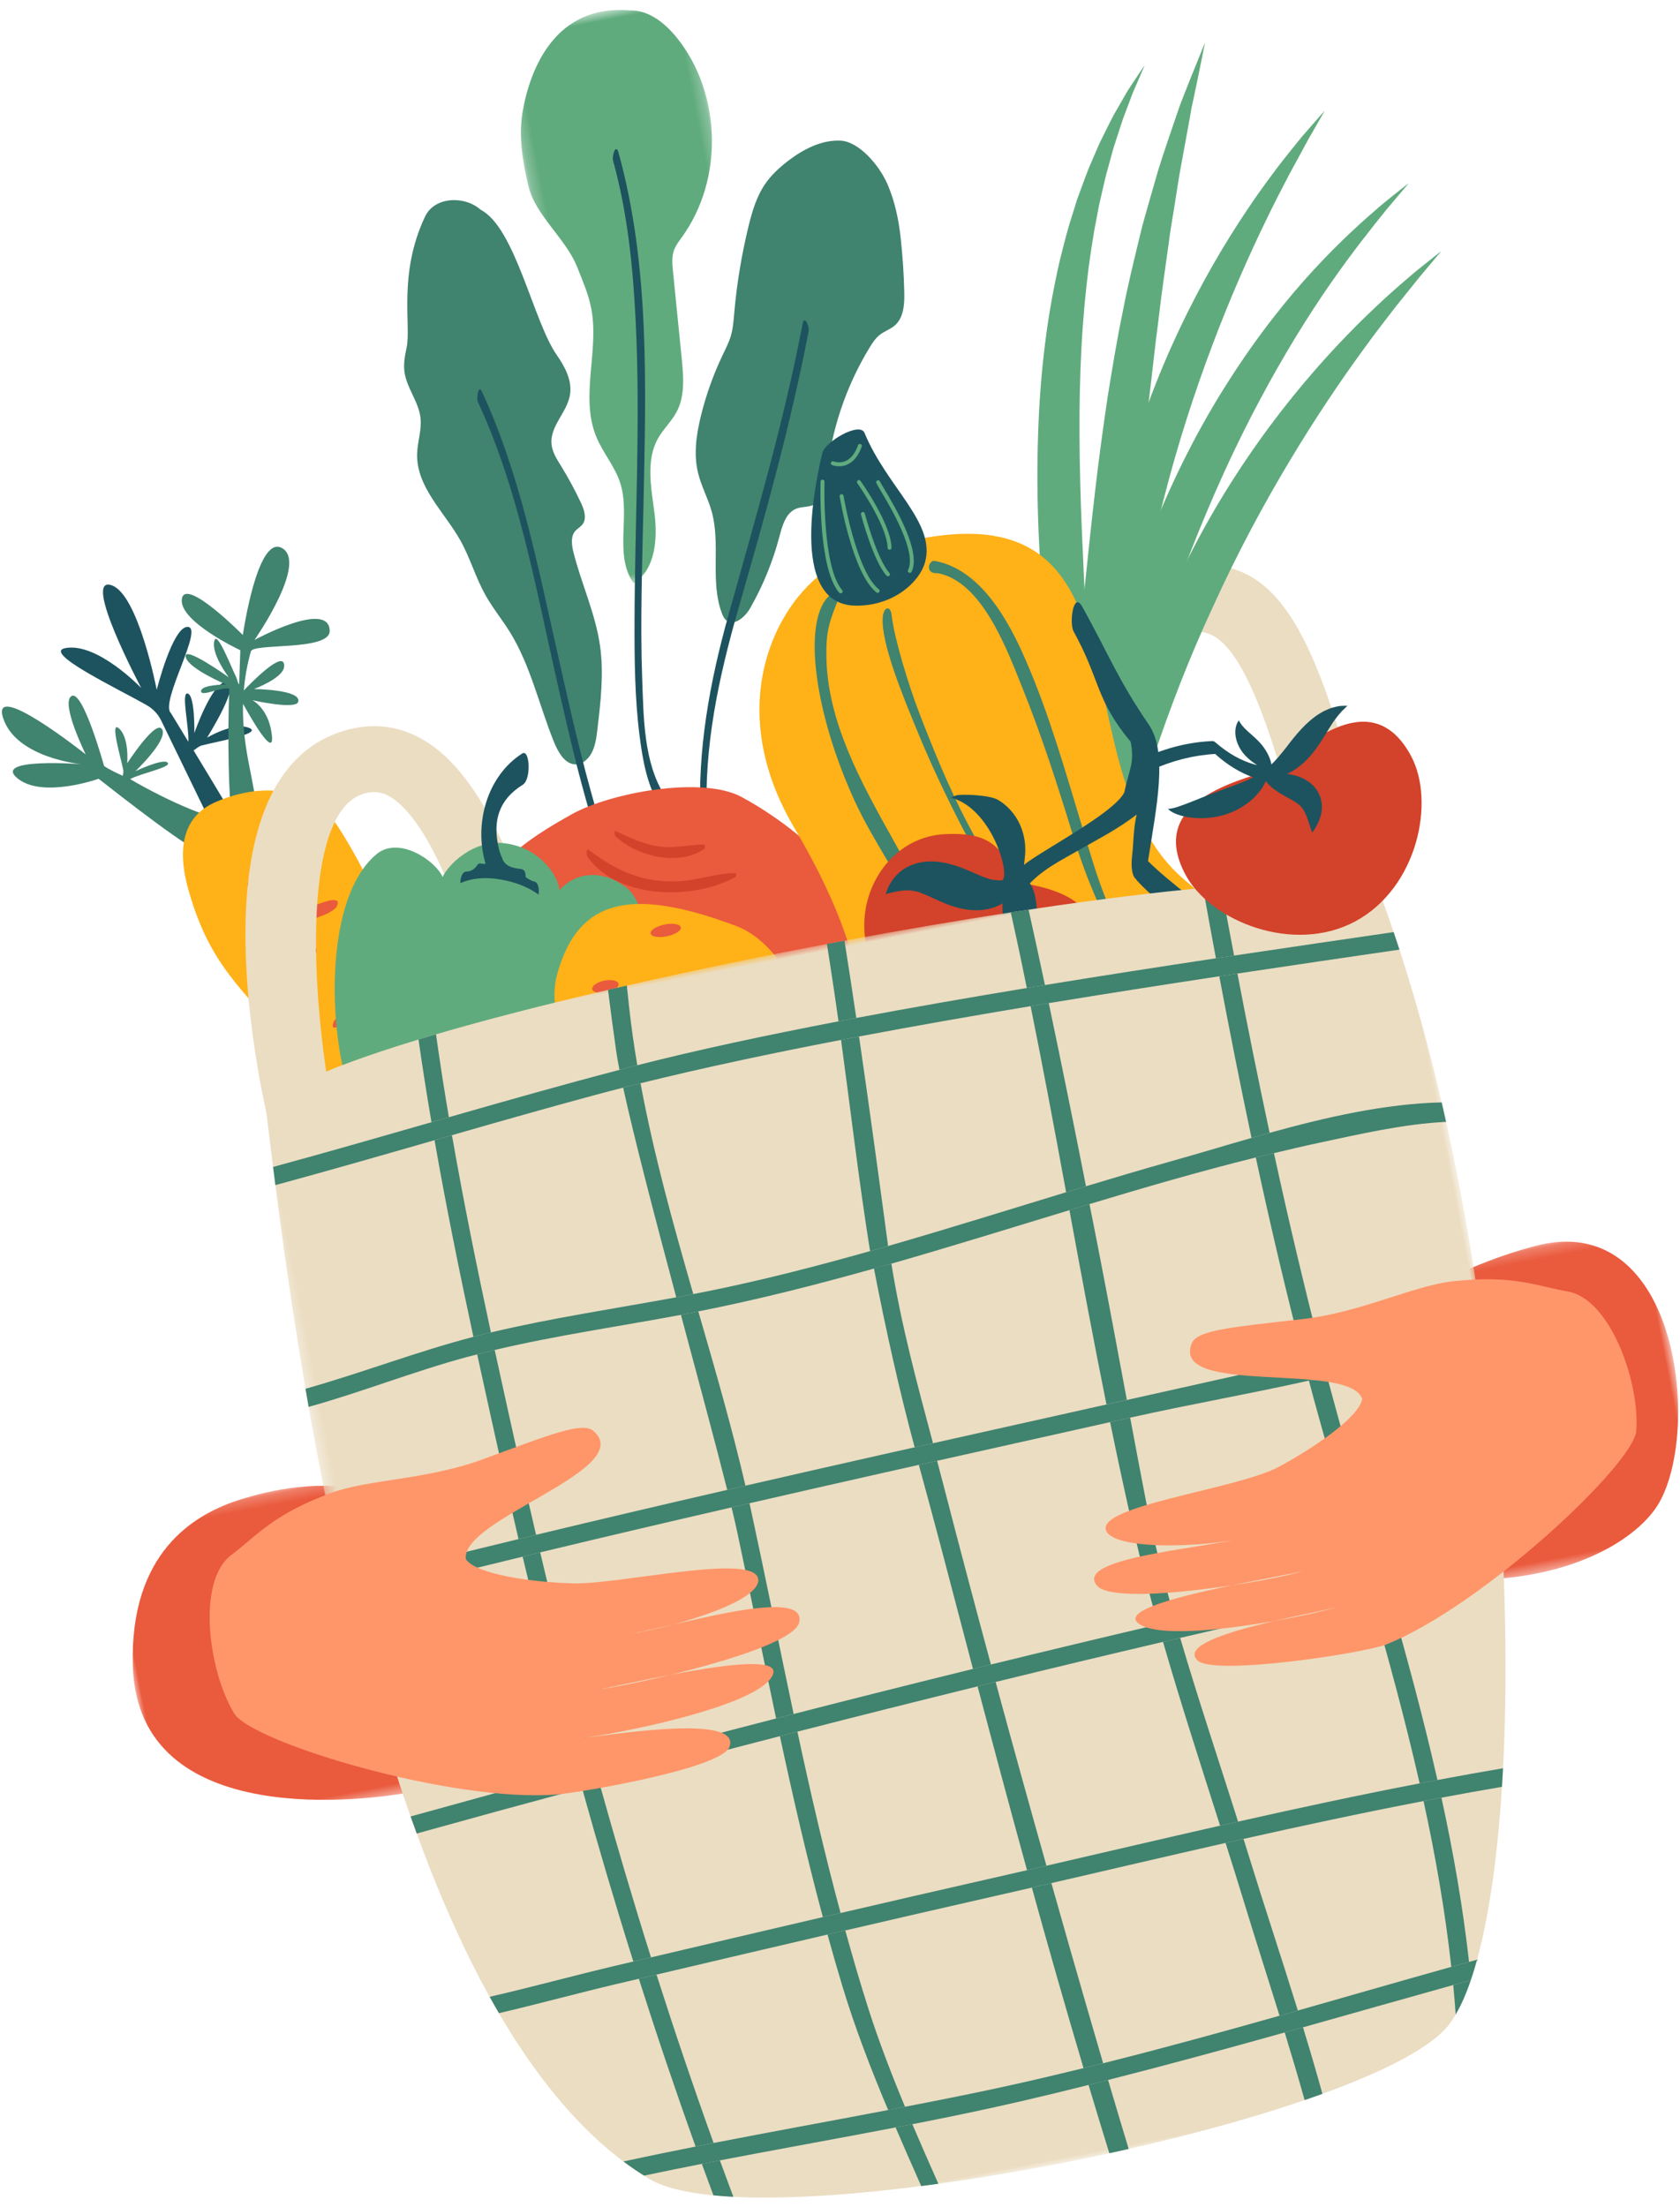<svg xmlns="http://www.w3.org/2000/svg" xmlns:xlink="http://www.w3.org/1999/xlink" width="153" height="201" viewBox="0 0 153 201"><defs><polygon id="vege-vector1-a" points="0 .213 31.666 .213 31.666 29.53 0 29.53"></polygon><polygon id="vege-vector1-c" points=".068 .212 32.236 .212 32.236 29.546 .068 29.546"></polygon><polygon id="vege-vector1-e" points=".239 .676 17.757 .676 17.757 52.339 .239 52.339"></polygon><polygon id="vege-vector1-g" points=".353 .931 107.129 .931 107.129 114 .353 114"></polygon></defs><g fill="none" fill-rule="evenodd" transform="rotate(-11 63.115 84.422)"><g transform="translate(0 127.324)"><mask id="vege-vector1-b" fill="#fff"><use xlink:href="#vege-vector1-a"></use></mask><path fill="#EA5A3D" d="M22.412,29.526 C19.466,29.454 -2.312,28.518 0.201,13.381 C1.887,3.226 8.289,0.977 12.361,0.449 C20.484,-0.606 26.013,2.07 28.501,4.419 C32.138,7.851 35.188,29.84 22.412,29.526" mask="url(#vege-vector1-b)"></path></g><g transform="translate(111 127.324)"><mask id="vege-vector1-d" fill="#fff"><use xlink:href="#vege-vector1-c"></use></mask><path fill="#EA5A3D" d="M22.413,0.216 C19.466,0.288 -1.812,2.219 0.202,16.361 C1.652,26.553 8.29,28.765 12.362,29.293 C20.484,30.348 26.281,27.927 28.502,25.323 C33.522,19.44 35.188,-0.097 22.413,0.216" mask="url(#vege-vector1-d)"></path></g><path fill="#1D535F" d="M21.536,59.954 C21.822,59.839 22.067,59.668 22.373,59.651 C23.945,59.561 27.893,59.639 26.954,58.949 C25.731,58.049 22.961,59.046 22.961,59.046 C22.961,59.046 27.158,54.574 25.642,54.383 C24.33,54.217 21.905,58.415 21.905,58.415 C21.905,58.415 22.616,55.125 22.012,54.776 C21.411,54.429 21.549,57.785 21.219,59.092 C20.807,57.977 20.443,56.996 20.156,56.223 C19.318,55.049 24.734,49.014 23.109,48.802 C21.762,48.625 19.292,53.895 19.292,53.895 C19.292,53.895 19.313,45.073 17.089,43.774 C14.52,42.274 17.939,53.464 17.939,53.464 C17.939,53.464 14.841,48.639 11.882,48.579 C9.613,48.534 15.808,53.093 18.131,55.096 C18.636,55.53 18.993,56.094 19.163,56.737 C20.302,61.021 25.369,80.088 25.583,80.783 C25.839,81.618 28.354,81.634 28.546,80.391 C28.679,79.53 24.263,67.354 21.536,59.954"></path><path fill="#40836F" d="M5.29,59.369 C3.422,57.078 11.273,59.236 11.273,59.236 C11.273,59.236 5.569,57.582 5.072,53.77 C4.576,49.957 11.822,58.433 11.822,58.433 C11.822,58.433 10.438,53.374 11.57,52.972 C12.703,52.57 13.262,59.795 13.262,59.795 C13.549,60.093 14.085,60.512 14.763,60.995 C14.834,60.819 14.912,60.653 14.909,60.457 C14.887,59.157 14.58,55.9 15.213,56.652 C16.04,57.632 15.377,59.951 15.377,59.951 C15.377,59.951 18.852,56.339 19.105,57.583 C19.324,58.661 15.969,60.803 15.969,60.803 C15.969,60.803 18.671,60.105 19,60.593 C19.335,61.09 16.371,61.075 15.369,61.418 C18.154,63.89 22.951,67.322 23.804,66.592 C23.815,64.989 24.784,59.36 25.798,55.061 C25.225,54.712 23.028,55.371 23.245,54.752 C23.434,54.213 25.587,54.625 25.587,54.625 C25.587,54.625 22.532,52.586 22.455,51.494 C22.366,50.233 25.951,54.032 25.951,54.032 C25.951,54.032 24.756,51.629 25.297,50.511 C25.711,49.654 26.288,52.884 26.617,54.153 C26.665,54.341 26.642,54.688 26.757,54.843 L27.454,51.809 L27.449,51.807 C27.348,51.727 22.393,48.102 23.13,46.18 C23.837,44.335 27.944,50.495 27.944,50.495 C27.944,50.495 30.964,41.785 32.934,43.384 C35.091,45.135 28.902,51.136 28.902,51.136 C28.902,51.136 36.243,48.815 35.785,51.613 C35.478,53.487 28.624,51.33 28.367,52.118 C27.783,53.275 27.373,54.39 27.063,55.469 C27.75,54.978 31.483,52.378 31.094,54.01 C30.848,55.049 27.999,55.516 27.999,55.516 C27.999,55.516 32.239,56.375 31.736,57.42 C31.394,58.129 27.665,56.487 27.665,56.487 C27.665,56.487 29.02,57.52 28.793,60.011 C28.597,62.169 27.148,57.835 26.765,56.641 C25.636,61.772 26.91,65.752 25.555,67.358 C23.81,69.426 21.01,69.526 21.01,69.526 C19.989,69.488 13.909,62.387 12.55,60.836 C12.55,60.836 7.158,61.661 5.29,59.369"></path><path fill="#FFB118" d="M33.09,69.192 C37.16,79.366 36.63,88.45 39.694,100.84 C40.135,102.623 40.086,117.209 38.031,114.144 C36.803,112.313 32.468,106.737 31.114,104.865 C28.933,101.848 26.878,91.38 25.078,88.123 C21.703,82.016 19.288,79.542 18.66,72.459 C18.36,69.092 19.017,65.733 22.631,64.946 C26.941,64.01 31.22,65.101 33.09,69.192"></path><path fill="#EA5A3D" d="M28.762 72.587C27.9 72.601 27.068 72.497 26.207 72.647 25.768 72.724 25.346 72.857 24.924 72.994 24.655 73.082 24.37 73.242 24.106 73.091 23.878 72.961 24.207 72.49 24.3 72.38 25.323 71.165 27.884 70.864 29.269 71.542 29.602 71.706 29.04 72.582 28.762 72.587M31.514 76.5C30.809 76.946 29.889 76.989 29.081 77.146 28.697 77.222 28.31 77.309 27.942 77.444 27.609 77.566 27.347 77.825 27.019 77.934 26.542 78.093 26.931 77.257 27.014 77.126 26.803 77.742 26.733 77.885 26.804 77.558 26.832 77.456 26.872 77.358 26.925 77.266 27.033 77.057 27.18 76.868 27.354 76.712 27.715 76.392 28.187 76.185 28.648 76.06 29.126 75.929 29.624 75.889 30.116 75.84 30.584 75.793 31.324 75.603 31.727 75.882 31.908 76.005 31.638 76.421 31.514 76.5M28.786 80.413C28.054 80.889 27.244 81.123 26.436 81.434 26.104 81.562 25.775 81.706 25.462 81.875 25.203 82.016 24.988 82.259 24.686 82.29 24.395 82.321 24.644 81.743 24.681 81.671 25.038 80.969 25.756 80.515 26.48 80.251 27.21 79.986 28.186 79.635 28.962 79.758 29.24 79.801 28.899 80.34 28.786 80.413M33.659 86.339C32.902 86.509 32.131 86.58 31.372 86.745 30.702 86.891 29.98 87.242 29.284 87.173 28.999 87.146 29.36 86.589 29.46 86.518 30.107 86.062 30.813 85.876 31.582 85.723 32.372 85.566 33.185 85.423 33.987 85.545 34.326 85.596 33.867 86.292 33.659 86.339M31.762 91.028C31.979 90.814 32.024 90.779 31.896 90.925 31.867 90.96 31.833 90.987 31.795 91.007 31.666 91.085 31.491 91.111 31.348 91.163 31.006 91.29 30.659 91.415 30.333 91.581 30.033 91.734 29.744 91.915 29.464 92.102 29.281 92.224 29.068 92.463 28.833 92.394 28.722 92.362 28.807 92.109 28.829 92.053 29.304 90.891 30.83 90.222 32.02 90.272 32.326 90.284 31.929 90.977 31.762 91.028M35.008 95.086C34.032 95.325 32.941 95.829 32.117 96.41 32.065 96.447 31.957 96.513 31.887 96.468 31.872 96.459 31.857 96.45 31.841 96.44 31.741 96.375 31.805 96.182 31.84 96.1 32.087 95.492 32.757 94.962 33.34 94.692 34.002 94.387 34.569 94.337 35.283 94.417 35.569 94.448 35.178 95.044 35.008 95.086M34.068 99.41C33.751 99.512 33.422 99.585 33.11 99.699 32.812 99.808 32.558 99.982 32.274 100.116 32.111 100.192 32.061 100.032 32.068 99.904 32.079 99.702 32.207 99.457 32.353 99.321 32.119 99.717 32.066 99.79 32.193 99.54 32.237 99.461 32.291 99.388 32.353 99.321 32.426 99.243 32.512 99.167 32.599 99.105 32.77 98.984 32.963 98.883 33.152 98.796 33.535 98.622 33.939 98.482 34.358 98.559 34.708 98.624 34.262 99.348 34.068 99.41"></path><path fill="#EBDDC2" d="M21.743 93.662C21.607 87.745 21.633 61.653 35.732 60.778 38.269 60.624 40.509 61.406 42.385 63.115 46.831 67.162 49.138 76.503 49.644 92.511L43.648 92.7C43.072 74.494 40.078 69.129 38.346 67.551 37.679 66.944 37 66.712 36.104 66.766 29.927 67.15 27.455 85.031 27.729 96.995L21.743 93.662zM98.731 97.132C98.671 94.555 98.374 71.712 106.149 63.755 108.056 61.803 110.396 60.772 112.918 60.772 122.613 60.77 124.408 69.903 125.159 93.662L119.272 95.751C118.606 74.716 116.882 66.772 112.918 66.772 112.347 66.772 111.47 66.894 110.441 67.948 105.899 72.596 104.527 88.231 104.729 96.993L98.731 97.132z"></path><path fill="#60AB7D" d="M96.519,98.367 C96.519,98.367 98.452,94.406 101.525,88.104 C104.65,81.804 109.042,73.235 115.242,64.715 C121.357,56.128 127.992,49.159 133.117,44.407 C134.39,43.208 135.587,42.171 136.633,41.246 C137.699,40.346 138.618,39.568 139.371,38.93 C140.903,37.691 141.756,36.999 141.756,36.999 C141.756,36.999 140.782,37.491 139.026,38.42 C138.165,38.911 137.105,39.506 135.898,40.239 C134.702,40.987 133.335,41.843 131.881,42.872 C128.958,44.909 125.599,47.539 122.166,50.804 C118.732,54.061 115.224,57.954 112.04,62.415 C110.423,64.627 109.01,66.903 107.696,69.123 C107.065,70.25 106.447,71.358 105.873,72.457 C105.303,73.558 104.769,74.648 104.272,75.72 C102.279,80.008 100.818,83.989 99.703,87.355 C98.585,90.722 97.813,93.481 97.292,95.391 C96.775,97.302 96.519,98.367 96.519,98.367"></path><path fill="#60AB7D" d="M100.152,90.847 C100.152,90.847 101.35,86.606 103.256,79.858 C105.213,73.103 108.013,63.891 112.602,54.405 C117.095,44.869 122.388,36.833 126.588,31.247 C127.629,29.841 128.622,28.608 129.488,27.512 C130.376,26.436 131.142,25.508 131.77,24.747 C133.057,23.255 133.775,22.423 133.775,22.423 C133.775,22.423 132.903,23.079 131.339,24.306 C130.581,24.942 129.642,25.715 128.585,26.651 C127.54,27.6 126.347,28.684 125.099,29.955 C122.585,32.479 119.746,35.664 116.947,39.486 C114.145,43.301 111.384,47.756 109.043,52.711 C107.844,55.175 106.858,57.665 105.959,60.084 C105.538,61.304 105.127,62.504 104.756,63.688 C104.391,64.873 104.06,66.04 103.76,67.183 C102.56,71.757 101.83,75.934 101.329,79.445 C100.828,82.957 100.557,85.809 100.384,87.781 C100.214,89.753 100.152,90.847 100.152,90.847"></path><path fill="#60AB7D" d="M94.934,98.334 C94.934,98.334 95.058,98.053 95.295,97.519 C95.521,96.98 95.898,96.198 96.293,95.158 C97.134,93.094 98.205,90.043 99.265,86.19 C100.332,82.34 101.328,77.684 102.21,72.504 C103.1,67.325 103.879,61.629 104.768,55.71 C105.668,49.804 106.68,44.228 107.941,39.243 C108.563,36.749 109.263,34.411 109.974,32.238 C110.347,31.159 110.714,30.117 111.09,29.123 C111.287,28.63 111.479,28.147 111.667,27.674 C111.762,27.437 111.855,27.202 111.947,26.969 C112.048,26.742 112.148,26.517 112.247,26.295 C112.649,25.409 113,24.543 113.409,23.766 C113.809,22.983 114.146,22.217 114.54,21.548 C114.92,20.87 115.26,20.227 115.596,19.648 C115.948,19.078 116.269,18.557 116.558,18.088 C116.704,17.854 116.835,17.628 116.969,17.423 C117.108,17.222 117.238,17.033 117.358,16.858 C117.598,16.507 117.802,16.209 117.967,15.968 C118.294,15.484 118.467,15.229 118.467,15.229 C118.467,15.229 118.25,15.446 117.837,15.859 C117.631,16.067 117.375,16.326 117.075,16.63 C116.924,16.784 116.761,16.949 116.588,17.126 C116.419,17.306 116.251,17.508 116.066,17.717 C115.7,18.14 115.292,18.61 114.847,19.125 C114.417,19.652 113.976,20.246 113.489,20.877 C112.987,21.501 112.537,22.223 112.018,22.968 C111.492,23.708 111.019,24.539 110.492,25.398 C110.362,25.615 110.23,25.834 110.097,26.054 C109.974,26.281 109.85,26.51 109.724,26.741 C109.474,27.206 109.218,27.68 108.956,28.165 C108.455,29.143 107.961,30.177 107.465,31.255 C106.507,33.423 105.572,35.783 104.747,38.315 C103.079,43.376 101.788,49.093 100.871,55.119 C99.967,61.14 99.432,66.873 98.914,72.059 C98.404,77.246 96.499,85.327 95.928,89.218 C95.364,93.108 96.187,92.819 95.705,94.978 C95.488,96.064 95.258,96.892 95.134,97.464 C95.003,98.034 94.934,98.334 94.934,98.334"></path><path fill="#60AB7D" d="M124.259,14.247 C124.259,14.247 123.613,15.237 122.455,17.015 C122.168,17.464 121.849,17.963 121.5,18.509 C121.326,18.784 121.146,19.07 120.957,19.367 C120.781,19.672 120.599,19.988 120.409,20.315 C119.659,21.628 118.788,23.12 117.878,24.799 C117.444,25.649 116.988,26.539 116.515,27.466 C116.051,28.398 115.536,29.358 115.082,30.383 C114.148,32.422 113.132,34.602 112.199,36.946 C111.218,39.274 110.306,41.755 109.359,44.329 C108.452,46.911 107.535,49.593 106.663,52.35 C104.907,57.862 103.365,63.12 101.896,67.872 C101.121,70.23 98.611,82.897 99.462,81.189 C99.901,80.338 101.742,76.596 102.217,75.576 C103.186,73.542 104.07,71.316 105.032,68.978 C106.874,64.281 108.666,59.047 110.419,53.549 C111.289,50.796 112.139,48.122 112.936,45.528 C113.769,42.954 114.527,40.451 115.32,38.097 C116.068,35.723 116.866,33.504 117.575,31.406 C117.917,30.351 118.315,29.362 118.661,28.393 C119.013,27.427 119.351,26.499 119.673,25.612 C120.36,23.857 120.981,22.266 121.529,20.866 C121.663,20.515 121.794,20.176 121.92,19.85 C122.057,19.529 122.189,19.221 122.315,18.924 C122.566,18.331 122.794,17.789 123.001,17.3 C123.809,15.339 124.259,14.247 124.259,14.247"></path><path fill="#60AB7D" d="M96.814,94.584 C96.814,94.584 97.625,94.933 98.38,93.074 C99.141,91.215 99.859,87.148 101.296,83.882 C104.185,77.356 108.423,68.499 114.174,59.432 C117.046,54.898 120.022,50.739 122.964,47.132 C125.895,43.517 128.76,40.428 131.306,37.955 C133.849,35.479 136.06,33.616 137.592,32.321 C139.153,31.064 140.024,30.364 140.024,30.364 C140.024,30.364 139.028,30.857 137.246,31.812 C135.494,32.81 132.96,34.295 130.031,36.452 C127.103,38.603 123.79,41.433 120.466,44.937 C117.132,48.428 113.824,52.618 110.844,57.321 C109.346,59.668 108.016,62.039 106.822,64.369 C105.622,66.697 104.568,68.992 103.645,71.208 C101.781,75.633 100.446,79.742 99.443,83.212 C98.454,86.688 97.812,89.537 97.402,91.511 C97.198,92.498 97.051,93.266 96.958,93.788 C96.863,94.309 96.814,94.584 96.814,94.584"></path><path fill="#FFB118" d="M85.233,98.174 C87.763,95.649 92.575,95.797 94.042,92.537 C94.274,92.021 94.905,90.447 94.981,90.161 C95.067,89.84 95.308,89.094 95.387,88.193 C95.424,87.769 96.644,90.194 96.719,91.098 C97.42,89.22 99.372,87.108 99.455,87.103 C99.517,87.099 98.185,90.149 98.648,91.421 C99.106,91.022 100.687,89.461 101.698,89.48 C101.818,89.482 100.497,91.232 99.814,92.206 C99.153,93.457 98.72,94.829 98.557,96.235 C98.398,97.597 98.486,98.976 98.436,100.347 C98.327,103.363 98.764,108.368 97.002,110.817 C95.239,113.266 91.213,113.835 88.203,114.038 C86.662,114.141 85.114,113.101 83.635,112.654 C82.535,112.32 81.381,111.749 80.995,110.666 C79.091,105.341 83.286,100.117 85.233,98.174"></path><path fill="#60AB7D" d="M85.331,114.29 C85.616,113.778 86.038,113.197 85.989,112.583 C85.946,112.051 86.768,111.917 86.811,112.451 C86.882,113.331 86.411,114.049 85.999,114.787 C85.739,115.253 85.072,114.753 85.331,114.29"></path><path fill="#60AB7D" d="M83.796 114.449C84.124 113.595 84.569 112.798 85.124 112.07 85.454 111.636 86.138 112.14 85.805 112.577 85.293 113.249 84.891 113.969 84.588 114.757 84.391 115.266 83.599 114.96 83.796 114.449M82.448 113.587C83.036 112.855 83.467 112.046 83.75 111.15 83.921 110.608 84.744 110.93 84.573 111.47 84.268 112.435 83.79 113.325 83.156 114.114 82.802 114.556 82.091 114.031 82.448 113.587"></path><path fill="#60AB7D" d="M81.356,112.831 C81.784,112.107 82.335,111.481 82.992,110.957 C83.447,110.593 84.012,111.301 83.555,111.666 C82.956,112.145 82.474,112.71 82.084,113.372 C81.788,113.872 81.062,113.329 81.356,112.831"></path><path fill="#F0E9E5" d="M87.794 102.385C86.959 103.418 86.122 104.464 85.37 105.559 84.698 106.54 84.189 107.625 83.398 108.518 83.321 108.606 82.986 108.459 83.015 108.337 83.548 106.041 85.679 103.741 87.386 102.194 87.476 102.112 87.867 102.294 87.794 102.385M95.503 94.535C93.999 100.453 90.6 105.931 86.418 110.35 86.378 110.393 86.182 110.309 86.215 110.254 87.455 108.167 89.151 106.369 90.489 104.34 92.538 101.234 93.827 97.847 95.328 94.465 95.352 94.412 95.518 94.478 95.503 94.535M96.001 100.354C94.645 103.733 95.141 108.069 91.184 109.67 91.058 109.721 90.561 109.474 90.718 109.376 94.17 107.221 93.836 103.401 95.45 100.134 95.532 99.968 96.068 100.186 96.001 100.354"></path><path fill="#40836F" d="M72.71 38.848C73.529 37.077 74.53 35.39 75.69 33.822 76.087 33.285 76.506 32.758 76.806 32.162 77.104 31.568 77.275 30.921 77.459 30.283 78.19 27.723 79.117 25.219 80.228 22.799 80.816 21.515 81.476 20.229 82.484 19.241 83.171 18.567 83.999 18.054 84.857 17.62 86.435 16.823 88.246 16.27 89.964 16.687 91.573 17.078 93.013 19.528 93.425 21.48 93.772 23.126 93.79 24.82 93.647 26.496 93.51 28.11 93.306 29.719 93.036 31.316 92.854 32.399 92.551 33.608 91.599 34.154 91.135 34.42 90.579 34.483 90.103 34.725 89.668 34.946 89.32 35.304 88.991 35.663 86.181 38.735 84.078 42.45 82.891 46.44 82.606 47.398 82.216 48.535 81.245 48.775 80.72 48.906 80.161 48.719 79.629 48.815 78.618 48.998 78.076 50.073 77.631 50.998 76.607 53.126 75.304 55.119 73.764 56.908 73.15 57.62 71.986 58.302 71.401 57.567 71.248 57.373 71.189 57.123 71.148 56.88 70.623 53.804 72.25 50.715 72.005 47.604 71.907 46.357 71.509 45.145 71.454 43.896 71.377 42.146 71.975 40.437 72.71 38.848M47.597 34.202C47.729 32.68 46.859 31.246 46.97 29.723 47.022 28.998 47.295 28.313 47.577 27.652 48.385 25.76 48.077 20.903 51.508 16.25 52.703 14.629 55.405 15.051 56.597 16.614 59.384 18.824 59.352 27.489 60.872 30.92 61.379 32.066 61.806 33.404 61.394 34.619 60.849 36.228 58.989 37.134 58.851 38.838 58.795 39.544 59.064 40.217 59.309 40.863 59.762 42.06 60.148 43.29 60.465 44.543 60.627 45.187 60.736 45.986 60.29 46.45 60.041 46.709 59.678 46.784 59.41 47.021 58.937 47.441 58.903 48.217 58.94 48.883 59.103 51.828 59.84 54.723 59.687 57.677 59.557 60.208 58.781 62.652 58.012 65.053 57.788 65.752 57.555 66.469 57.123 67.035 56.691 67.602 56.007 67.994 55.37 67.824 54.466 67.582 54.081 66.413 53.886 65.395 53.214 61.879 53.121 58.171 51.871 54.874 51.388 53.597 50.738 52.405 50.312 51.101 49.753 49.387 49.597 47.524 49.032 45.813 48.089 42.964 45.998 40.259 46.683 37.278 46.925 36.229 47.504 35.276 47.597 34.202"></path><g transform="translate(61 .324)"><mask id="vege-vector1-f" fill="#fff"><use xlink:href="#vege-vector1-e"></use></mask><path fill="#60AB7D" d="M3.219,23.053 C2.704,20.333 0.37,17.723 0.267,14.957 C0.183,12.683 0.249,10.35 1.06,8.223 C2.473,4.518 5.862,-0.795 12.368,1.055 C14.104,1.328 15.365,2.857 16.173,4.418 C19.138,10.154 17.836,17.785 13.134,22.211 C12.789,22.535 12.423,22.85 12.179,23.257 C11.843,23.819 11.774,24.497 11.715,25.15 C11.47,27.796 11.226,30.441 10.982,33.086 C10.83,34.727 10.638,36.471 9.605,37.755 C8.989,38.52 8.123,39.05 7.485,39.797 C5.969,41.572 6.017,44.141 5.858,46.47 C5.699,48.798 4.964,51.484 2.792,52.339 C1.474,49.525 3.677,46.263 3.328,43.176 C3.148,41.581 2.293,40.138 1.98,38.564 C1.214,34.712 3.766,30.939 3.765,27.012 C3.764,25.678 3.467,24.364 3.219,23.053" mask="url(#vege-vector1-f)"></path></g><path fill="#1D535F" d="M53.534 32.851C55.513 40.8 55.502 49.226 55.751 57.365 55.883 61.704 55.986 66.049 56.328 70.376 56.589 73.688 56.852 77.228 58.13 80.333 58.271 80.677 57.878 81.899 57.691 81.446 56.566 78.71 56.188 75.698 55.899 72.775 55.49 68.637 55.359 64.473 55.227 60.319 54.95 51.517 55.146 42.342 53.004 33.742 52.916 33.386 53.364 32.168 53.534 32.851M69.91 13.894C70.76 24.609 68.26 35.447 66.014 45.855 64.899 51.025 63.69 56.188 62.873 61.416 62.346 64.79 61.548 68.902 62.874 72.188 63.026 72.564 62.598 73.862 62.307 73.142 61.461 71.046 61.514 68.638 61.658 66.424 61.881 62.989 62.506 59.587 63.17 56.214 64.925 47.288 67.182 38.459 68.489 29.447 69.202 24.524 69.676 19.519 69.282 14.546 69.245 14.084 69.837 12.971 69.91 13.894M83.807 33.148C80.589 41.186 76.726 48.868 72.793 56.569 69.77 62.49 67.192 68.467 66.217 75.092 66.102 75.875 65.518 75.816 65.636 75.019 66.569 68.677 68.841 62.865 71.698 57.161 75.793 48.982 79.985 40.919 83.389 32.413 83.712 31.606 83.971 32.738 83.807 33.148"></path><path fill="#EA5A3D" d="M43.085,82.463 C43.088,76.004 50.472,73.475 54.219,72.237 C58.057,70.972 66.524,71.043 69.696,73.624 C72.719,76.082 78.981,82.431 78.388,88.638 C77.928,93.459 64.98,92.758 61.468,95.635 C59.943,96.883 59.631,99.284 59.372,101.105 C58.947,104.088 58.875,107.123 58.843,110.132 C58.793,115.046 56.774,119.109 56.856,116.358 C56.938,113.588 56.736,110.817 56.626,108.052 C56.513,105.224 56.551,102.421 56.826,99.605 C56.926,98.576 57.142,97.49 57.079,96.454 C57.021,95.499 56.433,95.189 55.752,94.597 C51.991,91.332 43.082,90.046 43.085,82.463"></path><path fill="#D3422A" d="M65.504,77.615 C62.924,78.8 59.235,77.11 57.736,74.905 C57.684,74.829 57.732,74.409 57.863,74.503 C59.068,75.363 60.155,76.205 61.595,76.671 C62.907,77.094 64.212,76.98 65.528,77.244 C65.648,77.268 65.588,77.576 65.504,77.615"></path><path fill="#D3422A" d="M67.799 80.671C63.581 82.06 56.847 80.632 54.899 76.294 54.85 76.186 54.935 75.503 55.093 75.678 57.299 78.125 59.397 79.633 62.755 80.092 64.413 80.319 66.197 80.015 67.821 80.33 67.925 80.35 67.883 80.643 67.799 80.671M62.304 84.875C59.865 84.602 56.906 83.311 55.452 81.265 55.391 81.18 55.434 80.735 55.592 80.823 56.643 81.41 57.508 82.277 58.562 82.877 59.76 83.558 61.056 84.018 62.357 84.455 62.48 84.497 62.436 84.89 62.304 84.875"></path><path fill="#FFB118" d="M83.195,54.251 C77.771,55.084 69.113,63.795 73.875,77.265 C77.581,87.749 76.971,92.315 76.913,98.13 C76.853,103.988 62.183,117.42 76.324,130.476 C88.079,141.329 117.682,137.963 121.417,122.165 C125.36,105.486 118.183,101.7 107.853,88.722 C97.522,75.744 114.841,49.391 83.195,54.251"></path><path fill="#40836F" d="M81.216 57.077C78.159 58.666 77.654 67.397 79.779 76.036 81.611 83.474 86.84 92.017 84.6 99.959 83.082 105.332 79.811 108.563 78.076 113.891 76.034 120.165 75.213 125.055 77.647 131.25 78.02 132.203 78.454 131.55 78.303 131.165 75.641 124.388 77.874 117.146 80.683 110.8 82.519 106.653 85.111 102.603 85.734 98.035 87.347 86.228 77.677 74.209 79.73 62.594 80.132 60.316 80.57 59.518 81.919 57.468 82.675 56.32 81.481 56.939 81.216 57.077M85.456 60.035C84.852 62.286 85.853 67.287 86.65 71.188 87.819 76.917 89.539 82.535 91.421 88.066 92.554 91.394 93.763 94.618 94.541 98.054 95.848 103.822 96.735 109.723 97.113 115.626 97.533 122.182 97.182 129.441 94.545 135.66 93.891 137.202 95.544 136.43 95.566 136.387 98.009 131.728 97.923 127.678 97.944 122.511 97.971 116.602 97.841 110.619 96.89 104.793 96.209 100.63 94.945 96.46 93.647 92.436 92.287 88.216 90.697 84.081 89.43 79.827 88.4 76.373 87.695 72.788 87.062 69.238 86.572 66.486 86.119 61.987 86.289 60.002 86.373 59.028 85.701 59.118 85.456 60.035M91.093 57.025C94.93 58.477 95.989 65.001 96.675 68.538 97.618 73.398 98.16 77.977 98.682 82.893 99.076 86.62 99.87 90.589 101.15 94.143 102.65 98.309 106.02 101.927 108.329 105.672 113.133 113.463 115.621 121.642 113.893 130.824 113.8 131.317 114.428 131.892 114.92 130.075 116.343 124.823 115.208 119.177 112.811 112.718 110.523 106.556 106.681 101.293 103.121 95.835 100.444 91.729 100.156 87.205 99.663 82.413 99.109 77.028 98.666 71.596 97.486 66.302 96.651 62.559 95.057 57.396 91.023 55.87 90.45 55.81 90.039 56.915 91.093 57.025"></path><path fill="#1D535F" d="M82.914,44.289 C82.123,46.062 77.065,57.229 83.223,58.514 C86.603,59.22 89.358,57.519 90.192,55.851 C91.87,52.489 88.115,48.537 87.032,43.231 C86.804,42.113 83.339,43.339 82.914,44.289"></path><path fill="#60AB7D" d="M84.843 45.78C84.13 45.904 83.594 45.554 83.571 45.538 83.489 45.484 83.467 45.373 83.521 45.291 83.575 45.209 83.686 45.186 83.769 45.24 83.774 45.243 84.251 45.549 84.86 45.411 85.375 45.292 85.839 44.891 86.239 44.219 86.29 44.134 86.401 44.107 86.486 44.157 86.571 44.207 86.598 44.318 86.547 44.403 86.094 45.165 85.551 45.622 84.934 45.762 84.903 45.769 84.873 45.775 84.843 45.78M88.715 56.53C88.666 56.538 88.617 56.528 88.576 56.496 88.496 56.437 88.481 56.324 88.54 56.245 89.663 54.766 88.07 50.33 87.469 48.66 87.311 48.22 87.234 48.004 87.216 47.904 87.2 47.806 87.266 47.714 87.362 47.697 87.46 47.68 87.553 47.745 87.57 47.842 87.582 47.916 87.686 48.205 87.806 48.539 88.484 50.421 90.067 54.828 88.826 56.462 88.797 56.5 88.757 56.523 88.715 56.53M82.179 57.16C82.107 57.173 82.032 57.14 81.993 57.073 80.529 54.526 82.185 47.131 82.256 46.817 82.278 46.721 82.374 46.661 82.47 46.682 82.567 46.704 82.626 46.8 82.605 46.897 82.588 46.972 80.908 54.468 82.303 56.895 82.353 56.98 82.324 57.09 82.238 57.139 82.219 57.15 82.2 57.157 82.179 57.16M87.304 54.109C87.284 54.112 87.264 54.112 87.242 54.109 87.145 54.092 87.08 53.999 87.097 53.901 87.45 51.897 85.533 47.642 85.514 47.599 85.473 47.51 85.513 47.404 85.603 47.362 85.692 47.319 85.799 47.361 85.84 47.452 85.921 47.63 87.821 51.85 87.45 53.964 87.437 54.041 87.376 54.096 87.304 54.109M85.494 57.756C85.434 57.766 85.371 57.746 85.328 57.697 83.536 55.632 83.698 48.769 83.706 48.478 83.708 48.379 83.79 48.302 83.89 48.304 83.988 48.307 84.066 48.389 84.063 48.487 84.062 48.558 83.897 55.502 85.598 57.462 85.664 57.537 85.655 57.65 85.581 57.715 85.556 57.737 85.525 57.751 85.494 57.756M86.702 56.456C86.632 56.468 86.556 56.437 86.517 56.371 85.594 54.814 85.31 50.637 85.299 50.46 85.292 50.361 85.363 50.276 85.466 50.269 85.564 50.263 85.65 50.338 85.656 50.437 85.659 50.479 85.945 54.705 86.825 56.188 86.876 56.273 86.848 56.383 86.763 56.434 86.743 56.445 86.723 56.453 86.702 56.456"></path><path fill="#D3422A" d="M117.341 110.193C117.478 110.126 117.584 110.061 117.665 110.003 120.847 108.132 123.781 104.442 123.55 100.601 123.293 96.309 119.121 92.614 114.87 92.961 111.353 93.247 113.162 95.597 109.082 95.949 100.897 96.656 100.231 105.139 104.066 109.552 107.005 112.938 113.172 112.107 117.035 110.337 117.123 110.303 117.224 110.257 117.341 110.193M95.764 100.044C95.895 99.951 95.988 99.866 96.049 99.792 98.655 97.465 100.451 92.815 98.111 89.283 96.905 87.462 93.722 86.388 93.722 86.388 91.666 83.782 92.653 81.227 87.169 80.486 83.594 80.003 80.513 82.204 79.12 85.191 77.268 89.164 78.536 94.284 82.238 97.716 86.124 101.321 91.657 102.674 95.466 100.242 95.549 100.202 95.649 100.137 95.764 100.044"></path><path fill="#1D535F" d="M112.282,94.922 C113.382,92.336 118.303,91.318 118.303,91.318 C118.303,91.318 118.153,91.256 117.876,91.169 C117.599,91.093 117.191,90.944 116.679,90.897 C116.424,90.867 116.14,90.837 115.834,90.827 C115.529,90.834 115.2,90.854 114.853,90.89 C114.51,90.947 114.147,91.03 113.778,91.143 C113.416,91.289 113.032,91.42 112.678,91.657 C111.95,92.081 111.364,92.695 110.976,93.32 C110.857,93.509 110.761,93.697 110.674,93.884 C109.042,91.209 106.706,89.025 104.935,86.433 C106.652,81.678 108.61,77.097 107.378,74.248 C105.383,69.63 105.025,67.296 103.475,62.532 C102.962,60.953 102.007,63.794 102.277,64.624 C103.829,69.4 103.033,71.059 105.457,75.465 C105.445,77.514 104.85,77.855 104.018,79.864 C102.787,81.569 95.139,83.793 93.788,84.625 C93.829,84.506 94.019,83.88 94.053,83.755 C94.275,82.948 94.364,81.973 94.121,80.943 C93.882,79.917 93.303,78.975 92.593,78.357 C91.887,77.726 89.306,77.18 88.958,77.224 C88.605,77.277 88.418,77.33 88.418,77.33 C92.127,79.136 92.429,85.991 91.438,85.599 C91.185,85.554 90.935,85.479 90.699,85.389 C90.446,85.282 90.209,85.153 89.965,85.005 C89.472,84.693 88.925,84.274 88.134,83.777 C87.347,83.296 86.383,82.809 85.299,82.651 C84.222,82.477 83.161,82.726 82.508,83.13 C81.831,83.52 81.467,83.99 81.228,84.3 C81.006,84.631 80.909,84.821 80.909,84.821 C80.909,84.821 81.136,84.814 81.503,84.787 C81.873,84.781 82.391,84.757 82.92,84.869 C84.035,85.077 84.627,85.775 86.259,86.82 C87.056,87.319 88.086,87.79 89.17,87.915 C89.715,87.972 90.249,87.939 90.721,87.833 C90.888,87.792 91.044,87.741 91.193,87.687 C90.996,88.496 90.894,89.416 91.009,90.404 C91.206,92.165 92.129,93.751 93.137,94.588 C93.636,95.01 94.12,95.245 94.466,95.346 C94.632,95.403 94.778,95.419 94.867,95.435 C94.956,95.447 95.006,95.454 95.006,95.454 C92.503,92.052 94.972,88.659 93.989,86.365 C95.493,85.334 96.81,84.972 98.939,84.249 C101.026,83.541 102.777,83.052 104.73,82.076 C104.159,83.336 103.978,84.536 103.585,85.756 C103.424,86.255 103.151,87.387 103.561,87.86 C103.578,87.914 103.599,87.963 103.625,88.004 C105.507,91.038 107.695,92.644 109.435,95.69 C105.743,94.599 102.12,96.21 100.812,97.82 C105.269,96.934 108.12,99.382 110.559,96.796 C113.679,97.354 115.424,100.555 118.668,100.195 C117.169,99.13 117.309,93.462 112.282,94.922"></path><path fill="#60AB7D" d="M57.786,79.671 C56.077,77.779 53.669,77.38 51.808,78.817 C51.977,77.79 51.026,74.74 47.738,73.661 C44.964,72.751 42.265,74.638 41.6,75.6 C41.288,74.087 38.435,71.099 36.06,72.421 C29.582,76.024 28.133,92.231 30.31,95.423 C32.24,98.251 36.068,97.333 36.909,96.812 C36.671,98.64 41.79,100.382 42.763,98.912 C42.877,101.421 46.458,103.083 48.943,102.111 C53.807,100.209 61.441,83.717 57.786,79.671"></path><path fill="#1D535F" d="M49.719,77.596 C49.447,77.471 49.226,77.27 49.02,77.053 C49.101,76.685 49.066,76.354 48.768,76.254 C48.13,76.04 47.511,75.833 47.288,75.145 C47.27,75.088 47.134,74.402 47.12,74.104 C47.006,71.477 47.929,69.674 50.372,68.74 C51.239,68.408 51.622,65.64 50.861,65.94 C47.333,67.329 45.29,71.395 45.668,75.171 C45.509,75.143 45.347,75.098 45.178,75.034 C45.043,74.982 44.901,75.138 44.823,75.213 C44.522,75.487 44.175,75.589 43.782,75.519 C43.213,75.471 42.848,76.82 43.17,77.189 C43.474,77.537 43.238,78.315 43.141,78.75 C43.069,79.075 43.258,79.305 43.488,78.979 C43.546,78.898 43.594,78.813 43.644,78.729 C44.291,80.286 46.986,80.94 48.365,81.187 C48.914,81.286 49.271,80.362 49.298,79.658 C49.823,79.397 50.318,77.872 49.719,77.596"></path><path fill="#60AB7D" d="M46.873,76.879 C37.957,73.334 35.532,87.685 34.723,95.729 C34.01,102.811 41.26,104.529 44.967,98.744 C49.282,92.01 56.172,80.576 46.873,76.879"></path><path fill="#FFB118" d="M50.249,86.076 C47.767,90.865 51.121,96.664 56.076,98.666 C61.658,100.921 64.846,101.431 68.716,99.185 C73.657,96.317 71.026,87.569 67.067,85.125 C58.225,79.664 53.404,79.987 50.249,86.076"></path><path fill="#EA5A3D" d="M59.212 84.265C59.215 84.566 59.846 84.803 60.62 84.794 61.395 84.786 62.02 84.535 62.017 84.233 62.013 83.932 61.383 83.695 60.608 83.704 59.834 83.712 59.209 83.964 59.212 84.265M62.105 92.127C62.111 92.629 62.709 93.03 63.439 93.022 64.171 93.013 64.759 92.6 64.753 92.097 64.748 91.595 64.15 91.194 63.419 91.202 62.688 91.21 62.1 91.625 62.105 92.127M53.024 88.231C53.027 88.532 53.579 88.77 54.255 88.762 54.932 88.755 55.478 88.504 55.474 88.203 55.471 87.902 54.92 87.664 54.243 87.671 53.566 87.679 53.021 87.93 53.024 88.231"></path><g transform="translate(20 87.324)"><mask id="vege-vector1-h" fill="#fff"><use xlink:href="#vege-vector1-g"></use></mask><path fill="#EBDDC2" d="M105.159,6.338 C102.479,-0.679 3.274,-1.061 1.743,6.338 C0.355,26.204 -4.311,88.614 17.432,108.231 C25.987,115.948 81.274,115.732 91.14,108.727 C100.688,101.948 111.688,46.566 105.159,6.338" mask="url(#vege-vector1-h)"></path></g><path fill="#40836F" d="M111.04 89.963C110.5 89.903 109.949 89.845 109.387 89.789 109.355 91.961 109.334 94.132 109.317 96.302 109.876 96.326 110.434 96.35 110.987 96.374 110.999 94.238 111.013 92.102 111.04 89.963M109.379 112.978C109.945 112.928 110.514 112.882 111.085 112.837 110.993 107.908 110.957 102.976 110.975 98.039 110.419 98.015 109.865 97.992 109.306 97.968 109.278 102.974 109.296 107.977 109.379 112.978M110.191 133.768C110.761 133.751 111.332 133.736 111.902 133.72 111.518 127.388 111.258 121.059 111.12 114.728 110.554 114.752 109.988 114.768 109.421 114.797 109.55 121.122 109.791 127.444 110.191 133.768M110.29 135.671C110.456 138.125 110.644 140.45 110.863 142.905 111.202 146.719 111.567 150.476 111.91 154.303 112.461 154.289 113.012 154.245 113.561 154.232 113.326 151.59 113.079 149.195 112.837 146.562 112.503 142.918 112.238 138.884 112.004 135.884L111.999 135.884C111.43 135.884 110.859 135.655 110.29 135.671M112.053 155.881C112.569 161.781 113.009 167.692 113.193 173.597 113.743 173.599 114.294 173.602 114.845 173.606 114.661 167.684 114.223 161.756 113.706 155.843 113.156 155.856 112.604 155.867 112.053 155.881M112.399 194.882C113.048 194.149 113.7 193.208 114.349 192.077 113.797 192.121 113.246 192.161 112.694 192.206 112.608 193.1 112.507 193.99 112.399 194.882M112.835 190.548C113.394 190.502 113.95 190.462 114.508 190.417 114.913 185.375 115.009 180.319 114.894 175.255 114.341 175.251 113.787 175.248 113.234 175.246 113.35 180.357 113.254 185.459 112.835 190.548M93.416 88.701C92.873 88.677 92.328 88.654 91.777 88.632 91.799 89.542 91.821 90.452 91.841 91.362 91.871 92.798 91.882 94.236 91.897 95.673 92.454 95.689 93.011 95.705 93.568 95.722 93.528 93.381 93.476 91.041 93.416 88.701M93.745 116.075C93.667 116.083 93.589 116.09 93.511 116.097 92.955 116.154 92.4 116.213 91.845 116.27 91.785 122.277 91.735 128.282 91.78 134.282 92.413 134.264 93.047 134.246 93.681 134.228 93.717 129.573 93.757 124.919 93.755 120.263 93.754 118.867 93.748 117.471 93.745 116.075M91.92 97.36C91.964 103.106 91.918 108.859 91.861 114.612 92.488 114.547 93.115 114.485 93.742 114.421 93.727 108.75 93.682 103.078 93.595 97.406 93.036 97.39 92.478 97.375 91.92 97.36M97.407 199.911C97.984 199.831 98.554 199.749 99.108 199.662 98.945 197.566 98.746 195.471 98.526 193.378 97.952 193.426 97.377 193.473 96.802 193.519 97.027 195.645 97.235 197.778 97.407 199.911M92.71 156.489C93.233 162.303 93.941 168.112 94.619 173.91 95.178 173.892 95.738 173.878 96.298 173.861 95.634 168.079 94.859 162.258 94.314 156.431 93.779 156.451 93.244 156.469 92.71 156.489M93.671 135.874C93.047 135.891 92.422 135.909 91.799 135.926 91.835 139.4 91.897 142.874 92.028 146.342 92.136 149.178 92.323 152.014 92.561 154.849 93.099 154.828 93.635 154.81 94.174 154.79 93.856 151.064 93.638 147.339 93.633 143.624 93.63 141.041 93.653 138.457 93.671 135.874M96.632 191.933C97.207 191.884 97.781 191.836 98.358 191.787 97.802 186.708 97.147 181.661 96.618 176.714 96.576 176.311 96.528 175.905 96.483 175.5 95.924 175.517 95.365 175.532 94.808 175.548 95.025 177.416 95.236 179.284 95.43 181.149 95.8 184.702 96.234 188.306 96.632 191.933M79.024 201.269C79.628 201.255 80.23 201.239 80.83 201.22 80.607 199.046 80.392 196.872 80.186 194.696 79.576 194.731 78.964 194.77 78.354 194.802 78.569 196.959 78.79 199.115 79.024 201.269M80.035 193.116C79.684 189.357 79.352 185.598 79.023 181.843 78.856 179.933 78.7 178.023 78.539 176.113 77.931 176.135 77.322 176.156 76.715 176.177 77.158 181.858 77.647 187.538 78.199 193.21 78.81 193.179 79.423 193.149 80.035 193.116M74.999 117.965C74.435 118.013 73.356 118.055 73.356 118.102L73.356 118.109C73.356 123.633 73.49 129.22 73.888 134.781 74.458 134.766 75.029 134.75 75.6 134.734 75.214 129.16 74.807 123.532 74.999 117.965M75.66 136.376C75.093 136.393 74.524 136.407 73.957 136.424 74.143 138.975 74.337 141.519 74.5 144.047 74.748 147.895 74.996 151.748 75.251 155.605 75.811 155.577 76.372 155.551 76.932 155.523 76.528 149.881 76.145 144.236 75.804 138.59 75.759 137.854 75.71 137.115 75.66 136.376M76.417 88.274C75.875 88.27 75.333 88.266 74.791 88.263 74.762 89.006 74.733 89.75 74.706 90.491 74.647 92.12 74.567 93.75 74.48 95.379 75.028 95.381 75.578 95.383 76.131 95.386 76.238 93.017 76.334 90.646 76.417 88.274M76.054 97.09C75.496 97.087 74.942 97.086 74.388 97.084 74.018 103.546 73.527 110.007 73.311 116.465 73.878 116.418 74.446 116.374 75.012 116.324 75.014 116.292 75.014 116.259 75.016 116.228 75.39 109.847 75.752 103.47 76.054 97.09M75.36 157.246C75.744 163.006 76.144 168.771 76.587 174.536 77.191 174.517 77.796 174.495 78.4 174.475 77.92 168.707 77.469 162.937 77.049 157.165 76.486 157.192 75.923 157.219 75.36 157.246M55.708 97.474C55.159 97.502 54.617 97.533 54.079 97.564 54.185 102.304 54.668 109.787 55.182 117.228 55.708 117.233 56.235 117.232 56.762 117.232 56.174 110.636 55.649 104.038 55.708 97.474M60.003 193.563C60.525 193.565 61.046 193.562 61.568 193.563 60.931 190.454 60.373 187.334 60.001 184.189 59.708 181.718 59.485 179.242 59.291 176.764 58.738 176.785 58.185 176.801 57.632 176.821 57.759 178.453 57.899 180.084 58.066 181.713 58.473 185.689 59.181 189.632 60.003 193.563M55.988 118.884C55.758 118.883 55.527 118.879 55.296 118.877 55.729 125.099 56.163 131.135 56.392 135.328 56.96 135.309 57.528 135.288 58.095 135.269 57.896 129.82 57.403 124.348 56.909 118.872 56.602 118.873 56.295 118.885 55.988 118.884M58.148 136.912C57.59 136.931 57.032 136.951 56.474 136.971 56.513 137.817 56.541 138.565 56.552 139.167 56.658 144.978 56.692 150.798 56.791 156.614 57.339 156.582 57.887 156.549 58.435 156.516 58.328 150.143 58.299 143.768 58.164 137.404 58.16 137.24 58.152 137.076 58.148 136.912M55.731 95.807C55.776 93.975 55.867 92.146 56.023 90.321 56.076 89.713 56.128 89.108 56.181 88.501 55.592 88.52 55.004 88.539 54.423 88.56 54.298 90.429 54.183 92.302 54.09 94.183 54.066 94.663 54.056 95.247 54.057 95.911 54.398 95.89 54.74 95.864 55.083 95.843 55.295 95.83 55.516 95.819 55.731 95.807M56.822 158.26C56.931 163.906 57.123 169.549 57.517 175.18 58.069 175.16 58.621 175.144 59.173 175.124 58.773 169.48 58.574 163.822 58.466 158.161 57.918 158.195 57.37 158.227 56.822 158.26M60.364 195.246C60.776 197.143 61.205 199.038 61.638 200.932 62.159 200.966 62.683 200.997 63.211 201.026 62.769 199.102 62.33 197.179 61.918 195.25 61.4 195.251 60.882 195.248 60.364 195.246M39.874 159.366C39.327 159.404 38.78 159.443 38.233 159.482 38.667 164.95 39.185 170.411 39.802 175.859 40.353 175.838 40.903 175.817 41.454 175.796 40.832 170.329 40.311 164.851 39.874 159.366M38.273 89.544C37.711 89.596 37.161 89.651 36.62 89.707 36.49 92.242 36.401 94.782 36.34 97.324 36.888 97.275 37.435 97.227 37.982 97.179 38.044 94.631 38.14 92.086 38.273 89.544M38.586 137.667C38.039 137.69 37.492 137.72 36.945 137.744 37.215 144.45 37.598 151.15 38.108 157.842 38.655 157.803 39.201 157.764 39.748 157.726 39.237 151.048 38.855 144.359 38.586 137.667M41.648 177.431C41.097 177.452 40.546 177.473 39.996 177.495 40.619 182.836 41.337 188.165 42.155 193.481 42.712 193.478 43.27 193.476 43.826 193.475 43.001 188.141 42.277 182.792 41.648 177.431M42.901 198.152C43.459 198.318 44.043 198.477 44.657 198.63 44.462 197.466 44.269 196.302 44.084 195.137 43.526 195.136 42.968 195.135 42.411 195.136 42.57 196.142 42.735 197.147 42.901 198.152M38.002 117.149C37.88 111.07 37.83 104.954 37.947 98.838 37.399 98.887 36.851 98.935 36.303 98.983 36.189 105.079 36.24 111.176 36.361 117.238 36.665 117.218 36.968 117.19 37.273 117.175 37.516 117.163 37.759 117.159 38.002 117.149M38.314 129.729C38.215 126.103 38.117 122.45 38.036 118.783 37.489 118.805 36.941 118.841 36.394 118.874 36.473 122.466 36.568 126.045 36.665 129.6 36.724 131.768 36.798 133.935 36.88 136.102 37.427 136.078 37.974 136.048 38.521 136.024 38.442 133.926 38.371 131.828 38.314 129.729"></path><path fill="#40836F" d="M98.357 191.787C97.782 191.837 97.207 191.885 96.631 191.933 91.1 192.399 85.565 192.819 80.035 193.116 79.422 193.149 78.81 193.18 78.199 193.21 75.512 193.34 72.828 193.448 70.146 193.5 67.286 193.557 64.427 193.567 61.568 193.563 61.046 193.562 60.525 193.565 60.003 193.563 54.611 193.544 49.219 193.472 43.826 193.475 43.27 193.476 42.712 193.478 42.155 193.481 39.919 193.49 37.681 193.511 35.444 193.562 35.958 194.132 36.493 194.668 37.041 195.183 38.831 195.153 40.621 195.139 42.411 195.137 42.968 195.136 43.526 195.137 44.084 195.138 49.511 195.151 54.939 195.235 60.364 195.246 60.882 195.248 61.4 195.251 61.918 195.25 65.311 195.247 68.703 195.206 72.094 195.085 74.18 195.01 76.267 194.913 78.354 194.803 78.964 194.77 79.576 194.731 80.186 194.696 85.725 194.381 91.264 193.97 96.801 193.519 97.377 193.473 97.952 193.426 98.526 193.378 103.252 192.989 107.975 192.586 112.694 192.206 113.246 192.162 113.797 192.122 114.349 192.078 114.655 191.546 114.96 190.972 115.263 190.357 115.011 190.377 114.759 190.397 114.507 190.417 113.95 190.462 113.393 190.503 112.835 190.549 108.016 190.944 103.189 191.374 98.357 191.787M96.297 173.861C95.737 173.878 95.177 173.892 94.618 173.91 89.192 174.078 83.779 174.287 78.4 174.474 77.796 174.495 77.192 174.516 76.587 174.536 75.347 174.578 74.106 174.619 72.868 174.657 68.302 174.797 63.737 174.96 59.172 175.125 58.62 175.144 58.069 175.161 57.517 175.18 52.163 175.377 46.807 175.583 41.453 175.796 40.903 175.817 40.352 175.838 39.801 175.859 39.203 175.883 38.605 175.905 38.005 175.929 34.151 176.084 30.241 176.386 26.345 176.515 26.523 177.063 26.706 177.605 26.893 178.141 30.567 178.001 34.248 177.723 37.877 177.578 38.584 177.549 39.289 177.524 39.995 177.496 40.547 177.473 41.097 177.453 41.648 177.431 46.975 177.219 52.303 177.015 57.633 176.821 58.185 176.801 58.739 176.785 59.291 176.764 63.775 176.603 68.257 176.443 72.742 176.305 74.064 176.265 75.388 176.221 76.715 176.176 77.322 176.156 77.93 176.134 78.538 176.113 83.936 175.924 89.365 175.716 94.808 175.548 95.365 175.532 95.924 175.517 96.483 175.501 102.062 175.34 107.651 175.233 113.234 175.247 113.787 175.248 114.341 175.252 114.894 175.255 116.761 175.268 118.627 175.292 120.493 175.337 120.633 174.797 120.773 174.249 120.91 173.694 118.891 173.644 116.868 173.619 114.846 173.605 114.294 173.602 113.743 173.598 113.194 173.597 107.564 173.586 101.924 173.696 96.297 173.861M56.822 158.26C57.37 158.227 57.918 158.195 58.466 158.161 64.096 157.827 69.727 157.522 75.36 157.245 75.924 157.218 76.486 157.192 77.05 157.164 82.268 156.913 87.488 156.687 92.71 156.489 93.244 156.469 93.779 156.45 94.313 156.431 100.225 156.213 106.138 156.028 112.053 155.88 112.604 155.866 113.156 155.855 113.707 155.842 117.288 155.756 120.87 155.685 124.453 155.626 124.535 155.079 124.615 154.528 124.694 153.975 120.983 154.035 117.272 154.11 113.561 154.198 113.011 154.211 112.461 154.223 111.91 154.237 105.997 154.385 100.084 154.571 94.174 154.789 93.635 154.809 93.098 154.827 92.561 154.848 87.35 155.046 82.141 155.273 76.932 155.523 76.372 155.55 75.811 155.576 75.251 155.604 69.644 155.879 64.038 156.184 58.434 156.516 57.886 156.548 57.339 156.581 56.791 156.614 51.108 156.956 45.427 157.326 39.748 157.725 39.201 157.763 38.655 157.802 38.108 157.841 32.875 158.212 27.643 158.605 22.412 159.021 22.493 159.567 22.576 160.11 22.662 160.652 27.851 160.239 33.041 159.85 38.233 159.482 38.78 159.443 39.326 159.404 39.874 159.365 45.521 158.97 51.171 158.601 56.822 158.26M56.474 136.97C57.032 136.95 57.59 136.93 58.148 136.911 62.371 136.769 66.595 136.634 70.819 136.511 71.865 136.48 72.911 136.453 73.957 136.423 74.524 136.407 75.093 136.392 75.66 136.375 81.04 136.221 86.419 136.074 91.799 135.925 92.423 135.908 93.048 135.89 93.672 135.873 99.212 135.721 104.751 135.824 110.29 135.67 110.859 135.655 111.43 135.883 111.999 135.883L112.004 135.883C117.011 135.883 121.853 135.396 126.638 135.501 126.673 134.954 126.707 134.277 126.739 133.728 122.304 133.625 117.813 133.621 113.192 133.749 112.762 133.761 112.332 133.741 111.902 133.752 111.332 133.768 110.762 133.768 110.191 133.783 104.687 133.936 99.184 134.085 93.681 134.237 93.047 134.253 92.413 134.268 91.78 134.285 86.37 134.435 80.959 134.58 75.55 134.736 74.978 134.752 74.408 134.766 73.837 134.782 72.874 134.811 71.911 134.834 70.947 134.863 66.663 134.989 62.379 135.125 58.096 135.269 57.528 135.288 56.96 135.309 56.392 135.328 50.433 135.533 44.476 135.76 38.521 136.024 37.974 136.048 37.427 136.077 36.88 136.102 31.425 136.35 25.973 136.629 20.523 136.949 20.542 137.495 20.563 138.043 20.586 138.592 26.037 138.272 31.49 137.992 36.945 137.743 37.492 137.719 38.039 137.69 38.586 137.666 44.547 137.401 50.51 137.175 56.474 136.97M55.296 118.878C55.526 118.88 55.757 118.884 55.988 118.885 56.295 118.886 56.602 118.874 56.909 118.873 62.373 118.855 67.819 118.549 73.256 118.102 73.82 118.055 74.384 118.014 74.948 117.965 80.586 117.473 86.214 116.854 91.844 116.271 92.4 116.213 92.955 116.154 93.51 116.098 93.588 116.09 93.667 116.083 93.745 116.075 98.961 115.546 104.186 115.067 109.421 114.798 109.988 114.769 110.554 114.753 111.12 114.729 112.503 114.67 113.884 114.611 115.267 114.588 119.021 114.524 123.141 114.36 127.053 114.923 127.037 114.316 127.019 113.71 126.997 113.106 121.91 112.236 116.377 112.422 111.086 112.838 110.514 112.883 109.945 112.929 109.379 112.979 106.756 113.207 104.211 113.47 101.839 113.663 99.138 113.884 96.44 114.148 93.742 114.421 93.115 114.485 92.488 114.547 91.861 114.612 86.246 115.196 80.633 115.824 75.012 116.324 74.446 116.374 73.879 116.418 73.311 116.466 68.219 116.892 63.119 117.199 58.001 117.234 57.588 117.237 57.175 117.233 56.762 117.232 56.235 117.232 55.709 117.233 55.182 117.229 49.455 117.175 43.727 116.909 38.002 117.149 37.759 117.159 37.516 117.163 37.273 117.176 36.968 117.191 36.665 117.219 36.361 117.238 31.03 117.578 25.764 118.521 20.447 118.963 20.435 119.517 20.423 120.074 20.413 120.636 25.447 120.237 30.421 119.287 35.461 118.927 35.772 118.904 36.083 118.893 36.394 118.874 36.941 118.842 37.488 118.806 38.036 118.783 43.785 118.548 49.544 118.841 55.296 118.878M51.523 97.727C52.358 97.667 53.214 97.614 54.079 97.564 54.618 97.533 55.159 97.502 55.709 97.474 61.451 97.181 67.787 97.071 74.389 97.084 74.942 97.085 75.497 97.087 76.055 97.09 81.25 97.116 86.588 97.215 91.92 97.36 92.478 97.375 93.036 97.39 93.595 97.406 98.909 97.56 104.198 97.756 109.307 97.968 109.865 97.992 110.42 98.015 110.975 98.039 116.208 98.261 121.233 98.496 125.876 98.714 125.807 98.157 125.735 97.601 125.661 97.048 121.102 96.832 116.151 96.598 110.987 96.374 110.434 96.35 109.876 96.326 109.317 96.302 104.192 96.084 98.887 95.882 93.568 95.721 93.011 95.705 92.454 95.688 91.898 95.672 86.572 95.521 81.26 95.416 76.131 95.386 75.578 95.383 75.028 95.381 74.481 95.379 67.731 95.361 61.346 95.481 55.731 95.807 55.517 95.819 55.295 95.83 55.083 95.843 54.741 95.864 54.399 95.889 54.057 95.911 48.695 96.255 43.338 96.708 37.983 97.179 37.436 97.227 36.888 97.275 36.34 97.324 31.363 97.763 26.385 98.202 21.405 98.569 21.369 99.11 21.333 99.662 21.295 100.234 26.3 99.868 31.302 99.425 36.303 98.983 36.851 98.935 37.399 98.887 37.947 98.838 42.471 98.44 46.996 98.05 51.523 97.727"></path><path fill="#D3422A" d="M130.27,81.584 C131.688,86.12 128.553,93.505 122.435,95.418 C116.318,97.33 109.483,92.879 108.064,88.343 C105.6,80.461 115.939,80.872 117.714,80.317 C120.134,79.561 127.883,73.95 130.27,81.584"></path><path fill="#1D535F" d="M124.997,75.931 C124.919,75.921 124.833,75.91 124.74,75.898 C124.646,75.893 124.547,75.898 124.436,75.901 C124.217,75.908 123.957,75.917 123.687,75.983 C123.551,76.013 123.404,76.042 123.255,76.082 C123.112,76.13 122.963,76.182 122.809,76.239 C122.65,76.294 122.498,76.362 122.347,76.438 C122.194,76.514 122.029,76.592 121.879,76.68 C121.258,77.031 120.665,77.476 120.106,77.941 C119.828,78.181 119.569,78.395 119.326,78.619 C119.079,78.819 118.851,79.038 118.622,79.212 C118.4,79.412 118.173,79.556 117.961,79.725 C117.855,79.8 117.75,79.868 117.646,79.933 C117.646,79.91 117.648,79.889 117.648,79.866 C117.653,79.227 117.38,78.394 116.966,77.744 C116.57,77.111 116.148,76.663 115.88,76.241 C115.746,76.034 115.643,75.834 115.586,75.683 C115.527,75.532 115.496,75.434 115.496,75.434 C115.496,75.434 115.421,75.496 115.312,75.639 C115.203,75.783 115.074,76.018 114.998,76.342 C114.92,76.664 114.91,77.063 114.986,77.475 C115.062,77.887 115.225,78.305 115.457,78.68 C115.749,79.139 116.069,79.473 116.36,79.751 C115.01,79.128 113.933,78.158 113.016,76.981 C112.987,76.945 112.96,76.918 112.933,76.897 C112.889,76.858 112.841,76.832 112.792,76.825 C110.682,76.5 108.56,76.627 106.483,77.108 C106.121,77.192 106.49,78.429 106.899,78.333 C108.849,77.882 110.828,77.752 112.809,78.023 C112.844,78.077 112.88,78.129 112.915,78.175 C113.734,79.225 114.679,80.114 115.798,80.778 C115.411,80.888 114.973,80.985 114.491,81.073 C113.927,81.172 113.308,81.264 112.649,81.373 C111.337,81.589 110.102,81.848 109.176,82.004 C108.713,82.083 108.33,82.13 108.061,82.137 C107.927,82.141 107.821,82.133 107.748,82.123 C107.675,82.109 107.635,82.101 107.635,82.101 C107.635,82.101 107.652,82.135 107.696,82.203 C107.741,82.267 107.82,82.361 107.935,82.46 C108.166,82.662 108.54,82.9 109.026,83.103 C109.996,83.514 111.436,83.82 113.012,83.563 C113.796,83.433 114.529,83.169 115.151,82.825 C115.774,82.477 116.28,82.049 116.631,81.628 C116.716,81.528 116.79,81.429 116.857,81.332 C116.871,81.361 116.882,81.387 116.896,81.418 C116.999,81.618 117.15,81.838 117.318,82.044 C117.488,82.25 117.68,82.447 117.882,82.633 C118.277,83 118.71,83.326 119.005,83.596 C119.298,83.871 119.462,84.03 119.623,84.336 C119.78,84.636 119.868,85.047 119.928,85.418 C119.983,85.793 120.019,86.13 120.051,86.366 C120.081,86.601 120.105,86.738 120.105,86.738 C120.105,86.738 120.212,86.65 120.379,86.475 C120.547,86.301 120.779,86.042 121.011,85.661 C121.23,85.281 121.475,84.763 121.474,84.046 C121.472,83.693 121.394,83.292 121.216,82.919 C121.043,82.544 120.779,82.207 120.49,81.948 C119.914,81.439 119.357,81.225 118.895,81.051 C119.106,81 119.322,80.939 119.531,80.849 C119.889,80.722 120.222,80.538 120.569,80.341 C120.895,80.132 121.229,79.901 121.527,79.646 C122.135,79.14 122.612,78.613 123.03,78.157 C123.134,78.045 123.235,77.935 123.335,77.827 C123.433,77.716 123.528,77.611 123.623,77.519 C123.717,77.421 123.809,77.325 123.897,77.232 C123.989,77.147 124.078,77.065 124.164,76.986 C124.333,76.813 124.504,76.69 124.657,76.567 C124.734,76.507 124.807,76.445 124.875,76.394 C124.946,76.349 125.013,76.307 125.072,76.269 C125.313,76.11 125.458,76.014 125.458,76.014 C125.458,76.014 125.301,75.975 124.997,75.931"></path><path fill="#FF9669" d="M20.829 128.73C24.43 128.127 29.708 129.221 35.07 128.349 41.453 127.311 44.638 126.689 45.455 127.733 48.761 131.957 31.988 133.289 31.824 136.991 32.51 138.541 37.409 140.21 40.953 141.001 45.2 141.95 58.044 141.367 57.603 143.929 57.232 146.081 47.864 146.765 44.751 146.457 47.987 146.803 62.007 145.085 60.523 148.425 59.436 150.874 43.495 151.153 41.346 150.918 42.379 151.079 58.581 150.163 57.309 152.555 55.834 155.327 41.289 155.216 39.14 154.981 40.444 155.196 53.858 155.412 52.134 158.334 51.066 160.144 38.078 159.831 35.929 159.6 26.451 158.58 9.504 149.656 8.427 146.743 6.866 142.518 7.351 134.271 10.917 132.538 13.51 131.277 15.279 129.659 20.829 128.73M124.886 129.292C121.278 128.992 116.158 130.479 110.787 130.059 104.394 129.557 101.194 129.203 100.476 130.287 97.574 134.67 114.255 134.629 114.735 138.226 114.19 139.791 109.493 141.812 106.061 142.866 101.948 144.13 88.911 143.141 89.567 145.604 90.117 147.673 99.729 149.038 102.777 148.488 99.611 149.084 86.033 147.181 87.784 150.318 89.069 152.618 104.419 152.967 106.522 152.566 105.516 152.806 89.271 152.045 90.733 154.276 92.427 156.861 106.947 156.753 109.05 156.352 107.78 156.666 93.525 156.043 95.479 158.755 96.688 160.435 110.514 160.996 112.617 160.6 121.891 158.847 137.865 148.791 138.679 145.865 139.86 141.621 138.672 133.618 135.002 132.212 132.334 131.19 130.448 129.754 124.886 129.292"></path></g></svg>